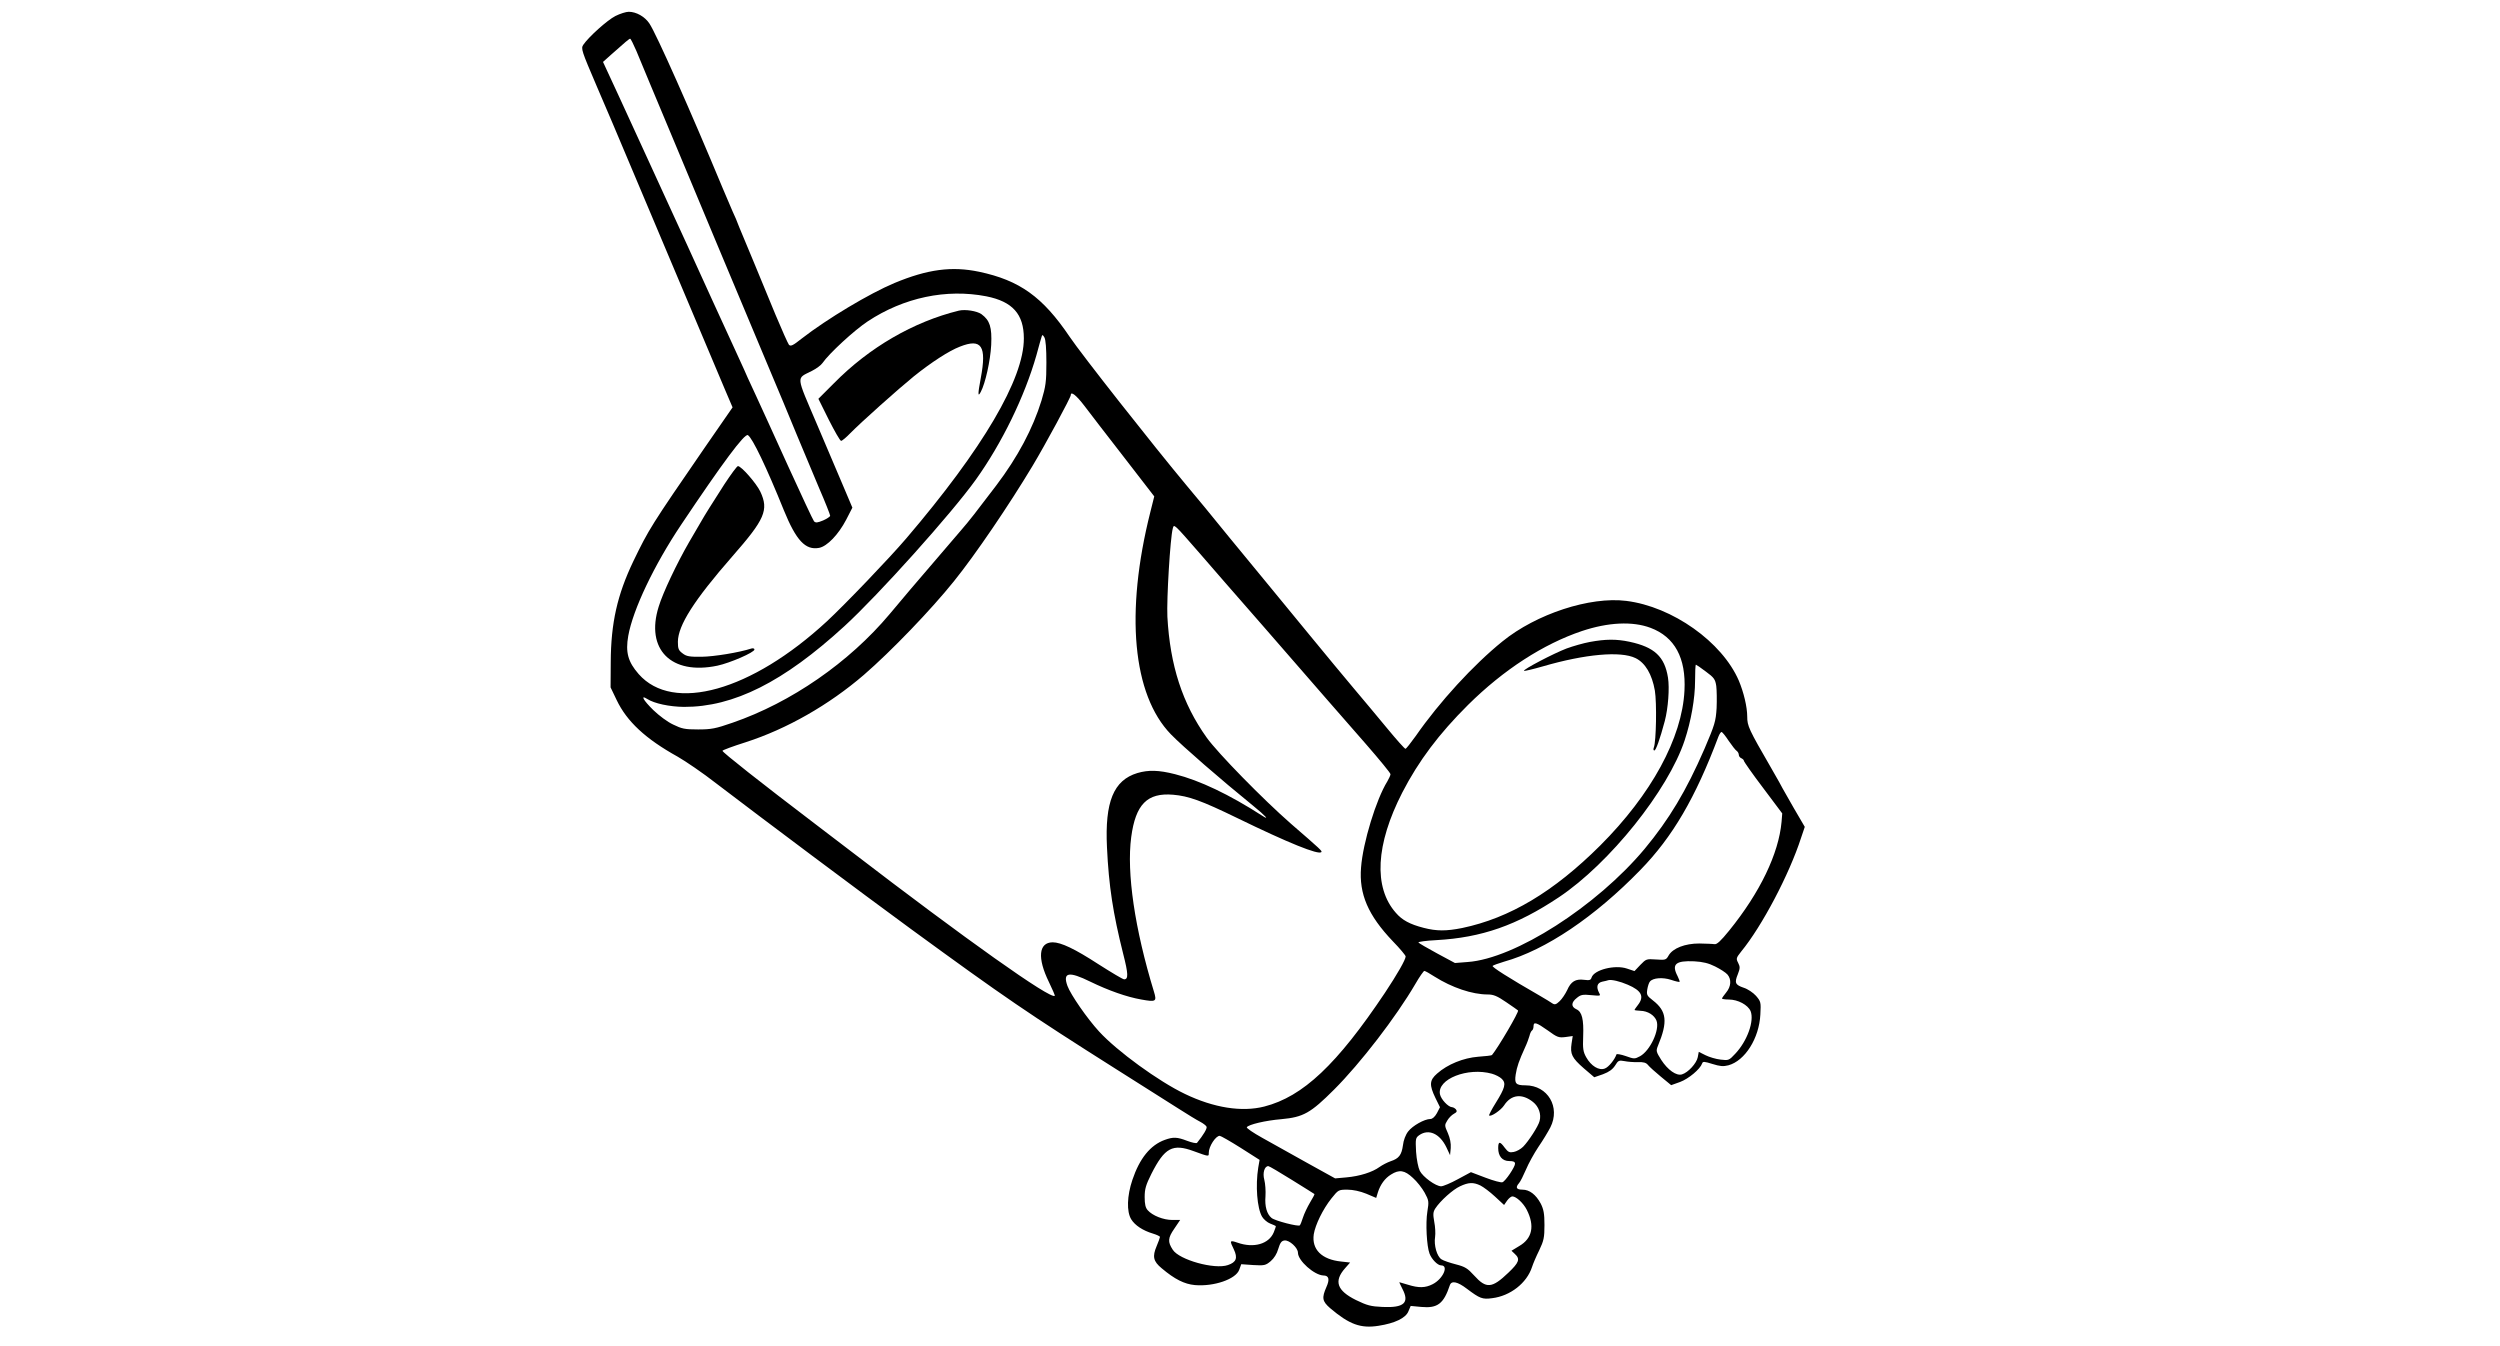 <?xml version="1.0" standalone="no"?>
<!DOCTYPE svg PUBLIC "-//W3C//DTD SVG 20010904//EN"
 "http://www.w3.org/TR/2001/REC-SVG-20010904/DTD/svg10.dtd">
<svg version="1.0" xmlns="http://www.w3.org/2000/svg"
 width="130" height="70" viewBox="0 0 1485 800"
 preserveAspectRatio="xMidYMid meet">
<g transform="translate(0,800) scale(0.1,-0.1)"
fill="#000000" stroke="none">
<path d="M3654 7905 c-48 -24 -160 -125 -191 -171 -15 -23 -11 -34 80 -247 53
-122 138 -323 190 -447 223 -528 321 -760 422 -1000 59 -140 127 -301 151
-358 l44 -103 -164 -237 c-322 -468 -333 -486 -426 -678 -95 -199 -133 -366
-134 -599 l-1 -150 36 -75 c61 -128 172 -231 363 -337 47 -27 150 -97 228
-158 271 -207 864 -651 1158 -866 556 -406 695 -501 1223 -835 147 -93 311
-197 365 -231 53 -34 112 -70 130 -79 19 -10 36 -23 39 -30 4 -11 -19 -49 -57
-96 -3 -4 -29 1 -58 12 -60 23 -83 24 -133 6 -86 -31 -150 -110 -193 -238 -32
-95 -35 -188 -7 -234 22 -36 69 -67 129 -85 23 -7 42 -16 42 -20 0 -4 -9 -29
-20 -55 -26 -61 -20 -90 30 -131 78 -66 135 -94 197 -100 113 -10 244 35 264
91 l12 33 71 -5 c67 -4 74 -2 104 23 20 17 37 44 45 73 11 36 19 48 37 50 28
4 80 -43 80 -73 0 -47 97 -133 151 -135 33 0 39 -23 18 -69 -28 -64 -25 -84
22 -125 114 -97 182 -122 288 -105 97 15 161 46 177 85 l14 33 63 -6 c97 -9
133 19 170 130 10 28 46 20 101 -22 77 -58 92 -64 150 -56 108 13 206 90 237
185 6 19 25 64 43 100 27 57 31 75 31 150 0 68 -5 93 -22 127 -29 54 -67 83
-109 83 -36 0 -43 13 -20 39 8 9 26 45 41 80 15 36 48 96 74 135 27 39 58 91
71 116 61 120 -15 250 -148 250 -57 0 -66 10 -58 64 7 46 20 83 56 162 11 23
22 54 26 68 3 14 10 29 15 32 5 3 9 14 9 25 0 28 16 24 85 -25 56 -41 65 -44
105 -39 l43 6 -7 -45 c-9 -62 2 -85 73 -147 l62 -53 52 18 c37 14 57 29 72 52
18 30 23 32 55 26 19 -4 55 -7 80 -6 33 1 49 -3 60 -17 8 -10 43 -42 76 -69
l62 -51 53 19 c51 19 119 76 131 110 4 13 13 12 61 -3 45 -14 64 -16 95 -8 99
27 183 161 190 302 4 73 3 77 -26 111 -17 19 -50 41 -73 48 -50 17 -56 29 -35
80 14 36 14 44 2 68 -13 25 -12 29 18 67 124 151 286 459 356 676 l22 65 -66
113 c-36 63 -66 115 -66 116 0 2 -31 57 -69 123 -132 228 -141 248 -141 303 0
58 -21 145 -50 214 -99 230 -395 440 -669 474 -215 27 -534 -77 -736 -241
-172 -139 -374 -359 -515 -562 -30 -42 -57 -76 -61 -76 -5 0 -54 55 -110 123
-55 67 -145 174 -198 237 -53 63 -171 205 -261 315 -90 110 -194 236 -230 280
-36 44 -147 179 -246 299 -98 121 -213 261 -255 310 -200 240 -627 782 -696
885 -160 237 -297 335 -538 386 -162 34 -306 15 -503 -67 -148 -62 -399 -212
-551 -330 -52 -41 -65 -48 -76 -37 -6 8 -42 88 -80 179 -37 91 -96 233 -130
315 -35 83 -73 174 -85 204 -11 30 -29 73 -40 95 -10 23 -36 84 -58 136 -192
462 -395 919 -436 980 -27 41 -78 70 -123 70 -16 0 -51 -11 -79 -25z m124
-207 c16 -40 122 -293 235 -563 189 -454 257 -615 544 -1300 58 -137 136 -324
173 -415 38 -91 98 -235 134 -320 37 -85 66 -159 66 -165 0 -5 -19 -18 -42
-28 -34 -14 -44 -15 -54 -5 -6 7 -75 155 -154 328 -78 173 -165 362 -191 419
-27 57 -49 105 -49 106 0 2 -32 72 -71 157 -39 84 -102 221 -139 303 -77 170
-227 498 -272 595 -16 36 -66 144 -110 240 -44 96 -122 267 -174 379 l-94 203
48 43 c85 76 107 94 113 95 4 0 20 -33 37 -72z m2080 -1459 c156 -31 223 -106
223 -250 1 -240 -244 -656 -699 -1189 -97 -114 -365 -394 -472 -493 -448 -414
-914 -545 -1118 -313 -64 73 -79 130 -62 227 28 157 154 421 314 660 247 369
378 545 397 533 27 -16 111 -192 214 -447 73 -179 128 -238 209 -223 48 9 115
79 161 167 l37 72 -47 111 c-26 61 -99 232 -162 381 -129 303 -126 272 -31
321 26 13 54 34 62 46 40 58 189 195 269 248 215 142 467 195 705 149z m357
-394 c0 -114 -4 -141 -29 -225 -51 -166 -141 -336 -269 -505 -119 -157 -161
-211 -208 -265 -61 -71 -249 -291 -304 -355 -23 -27 -78 -93 -122 -145 -241
-287 -585 -525 -933 -645 -101 -35 -126 -40 -205 -40 -79 0 -97 4 -148 29 -33
15 -85 54 -118 86 -60 59 -79 93 -36 66 42 -27 132 -46 218 -47 295 -1 592
148 954 480 203 186 638 671 781 871 155 217 290 494 360 740 14 52 28 102 31
110 3 12 7 11 16 -5 8 -13 12 -68 12 -150z m226 -257 c29 -39 135 -176 235
-305 l180 -233 -23 -92 c-151 -599 -106 -1087 122 -1322 70 -72 297 -269 488
-424 75 -61 101 -90 55 -60 -197 127 -372 210 -518 247 -98 25 -159 26 -224 7
-142 -43 -194 -171 -181 -441 11 -232 36 -393 96 -632 31 -121 32 -153 6 -153
-8 0 -76 41 -153 90 -140 91 -222 130 -272 130 -83 -1 -92 -93 -22 -236 21
-43 37 -81 35 -82 -23 -24 -531 337 -1210 858 -55 42 -150 115 -211 161 -330
251 -554 428 -554 437 0 4 62 27 138 51 245 79 495 222 702 400 163 141 401
389 535 556 127 157 329 455 467 685 78 130 228 408 228 422 0 25 33 -1 81
-64z m691 -883 c47 -55 218 -251 379 -435 160 -184 329 -378 374 -430 46 -52
149 -170 229 -262 80 -92 146 -172 146 -179 0 -6 -9 -26 -19 -43 -66 -106
-145 -364 -156 -511 -13 -158 42 -285 189 -439 42 -43 76 -84 76 -90 0 -19
-50 -106 -123 -216 -285 -426 -487 -617 -717 -676 -133 -34 -300 -8 -472 75
-155 74 -403 254 -510 371 -70 76 -169 219 -188 271 -29 81 8 88 136 25 109
-53 217 -91 303 -106 88 -16 93 -12 75 47 -114 373 -163 706 -135 918 26 195
95 265 249 252 92 -8 166 -34 382 -139 302 -147 482 -220 499 -202 6 6 -2 14
-180 168 -167 146 -435 420 -501 512 -145 203 -218 429 -234 719 -5 105 17
469 32 524 8 28 2 34 166 -154z m2673 -436 c144 -54 212 -179 202 -373 -14
-282 -197 -617 -501 -921 -276 -275 -538 -431 -820 -490 -95 -19 -152 -19
-229 1 -82 21 -128 46 -165 89 -134 151 -120 407 38 715 97 188 218 349 391
521 211 209 448 362 677 439 156 52 300 59 407 19z m329 -260 c49 -36 56 -46
62 -86 3 -24 4 -84 2 -131 -5 -80 -11 -99 -72 -242 -109 -251 -210 -419 -356
-595 -285 -341 -771 -652 -1051 -672 l-76 -6 -106 57 c-59 32 -109 61 -111 65
-3 4 45 11 107 14 269 15 478 88 728 255 301 201 649 636 747 932 38 114 62
250 62 353 0 53 2 97 5 97 2 0 29 -18 59 -41z m136 -412 c19 -28 41 -56 48
-60 6 -4 12 -15 12 -23 0 -8 7 -17 15 -20 8 -4 15 -10 15 -15 0 -5 51 -78 114
-161 l114 -152 -4 -50 c-17 -189 -128 -420 -311 -646 -51 -63 -74 -84 -88 -81
-11 2 -52 3 -90 4 -85 0 -157 -28 -182 -71 -15 -27 -19 -28 -75 -24 -57 4 -59
3 -93 -32 l-35 -37 -45 15 c-71 24 -195 -7 -210 -53 -5 -16 -12 -18 -44 -14
-51 7 -79 -10 -101 -61 -11 -23 -31 -53 -45 -66 -21 -20 -29 -22 -43 -13 -9 7
-42 26 -72 44 -191 110 -290 173 -283 179 4 4 35 15 68 25 247 69 540 267 810
545 191 196 327 428 464 793 6 15 14 27 18 27 5 0 24 -24 43 -53z m-80 -1341
c30 -15 63 -36 73 -48 24 -29 21 -71 -8 -106 -14 -17 -25 -33 -25 -36 0 -3 18
-6 40 -6 55 0 114 -32 130 -69 23 -58 -20 -178 -91 -253 -37 -40 -40 -41 -88
-35 -27 3 -67 15 -89 26 l-40 20 -6 -32 c-7 -36 -57 -91 -94 -102 -33 -10 -84
26 -123 86 -30 48 -32 53 -20 83 60 144 53 207 -30 271 -35 27 -38 33 -33 65
3 19 10 41 16 47 18 22 76 26 125 10 26 -9 49 -14 51 -12 2 2 -4 17 -12 34
-37 71 -12 93 99 88 52 -3 85 -11 125 -31z m-1668 -60 c103 -65 223 -106 316
-106 34 0 56 -9 110 -46 37 -25 68 -47 70 -49 7 -7 -117 -219 -155 -265 -3 -3
-39 -7 -82 -10 -88 -7 -182 -45 -244 -100 -46 -40 -47 -68 -10 -145 l27 -55
-18 -35 c-12 -22 -27 -35 -39 -35 -35 0 -106 -40 -132 -74 -15 -19 -28 -53
-31 -82 -8 -58 -24 -79 -73 -95 -20 -7 -49 -22 -66 -34 -42 -31 -118 -55 -197
-62 l-67 -6 -168 93 c-92 52 -212 118 -265 148 -54 30 -95 58 -92 63 10 16
110 40 206 48 130 12 173 36 313 176 156 156 368 431 483 628 24 42 49 77 53
77 5 0 32 -15 61 -34z m1148 -48 c82 -35 100 -70 60 -121 -11 -14 -20 -27 -20
-29 0 -2 16 -4 35 -5 44 -1 83 -26 96 -59 20 -54 -38 -178 -98 -211 -32 -17
-35 -17 -85 1 -29 10 -54 14 -55 10 -11 -32 -47 -76 -69 -84 -35 -14 -82 15
-111 67 -18 32 -21 51 -18 123 4 103 -7 147 -40 162 -33 15 -32 41 3 68 23 19
35 21 85 16 55 -5 57 -5 47 13 -19 36 -12 60 18 67 15 3 32 7 37 9 18 5 69 -7
115 -27z m-807 -529 c21 -6 47 -19 59 -31 26 -26 19 -53 -37 -143 -24 -38 -41
-72 -39 -74 10 -10 70 31 89 60 42 65 107 72 172 20 34 -27 50 -72 39 -113 -7
-30 -66 -121 -98 -153 -14 -14 -39 -28 -56 -31 -25 -5 -33 -1 -53 25 -29 40
-39 39 -39 -2 0 -48 24 -77 66 -77 24 0 34 -4 34 -16 0 -19 -57 -104 -75 -110
-8 -3 -53 9 -100 27 l-87 33 -78 -42 c-42 -23 -87 -42 -99 -42 -32 0 -108 55
-127 92 -9 18 -19 67 -22 113 -4 78 -3 83 19 99 56 39 122 9 161 -72 l22 -47
4 42 c2 28 -4 59 -17 89 -20 44 -20 48 -4 74 9 16 27 34 40 41 17 9 20 15 12
26 -6 7 -17 13 -23 13 -23 1 -66 47 -72 77 -18 90 165 162 309 122z m-1494
-440 l113 -72 -8 -46 c-17 -106 -7 -241 23 -292 9 -15 31 -34 47 -40 17 -7 32
-13 34 -15 2 -1 -4 -18 -12 -38 -29 -69 -119 -95 -215 -61 -47 16 -48 13 -22
-40 24 -51 15 -76 -35 -93 -79 -28 -290 31 -328 91 -31 47 -29 70 9 125 l35
52 -47 0 c-53 0 -118 26 -146 58 -13 14 -18 36 -18 78 0 48 7 72 40 138 79
156 126 181 251 135 93 -34 90 -33 90 -10 0 38 41 101 65 101 6 0 62 -32 124
-71z m305 -191 c72 -45 132 -82 134 -84 2 -1 -10 -24 -26 -50 -16 -27 -35 -67
-42 -89 -7 -22 -15 -43 -19 -47 -8 -9 -148 27 -168 44 -28 23 -41 69 -36 129
2 31 -1 75 -7 98 -11 40 1 81 24 81 5 0 68 -37 140 -82z m719 12 c24 -21 55
-61 70 -88 25 -46 26 -52 16 -113 -11 -67 -4 -205 13 -249 13 -34 48 -70 69
-70 47 0 11 -81 -51 -112 -43 -22 -82 -23 -146 -3 -27 8 -50 15 -51 15 -2 0 7
-18 18 -40 43 -82 10 -113 -118 -107 -70 3 -92 9 -158 41 -113 56 -133 112
-65 189 l30 34 -54 6 c-115 12 -175 72 -162 162 9 56 54 149 105 213 41 51 42
52 95 52 33 0 75 -9 112 -24 l59 -25 10 33 c15 47 42 84 78 106 49 31 81 26
130 -20z m401 -45 c18 -9 57 -38 87 -66 l54 -50 18 26 c10 14 24 25 31 25 23
0 66 -40 86 -80 48 -95 33 -170 -45 -215 l-46 -28 20 -19 c33 -30 25 -51 -38
-111 -98 -94 -132 -97 -204 -17 -39 43 -54 52 -108 66 -35 9 -74 22 -86 30
-27 17 -46 84 -38 133 3 20 1 60 -5 90 -8 45 -7 58 6 79 30 46 105 113 147
132 51 24 79 25 121 5z"/>
<path d="M5695 6154 c-269 -66 -532 -218 -742 -431 l-93 -93 62 -125 c35 -69
67 -125 73 -125 6 0 31 21 55 46 66 67 282 260 379 339 104 83 207 150 272
175 129 51 160 4 124 -187 -18 -96 -18 -116 0 -82 27 50 57 185 62 279 5 106
-8 146 -58 183 -27 19 -96 30 -134 21z"/>
<path d="M4302 5123 c-78 -122 -115 -180 -141 -226 -11 -18 -42 -71 -70 -120
-71 -123 -155 -299 -180 -382 -80 -254 74 -409 349 -351 75 16 220 79 220 96
0 6 -8 9 -18 6 -74 -24 -222 -48 -294 -49 -74 -1 -92 2 -115 20 -24 18 -28 27
-28 69 1 98 96 247 324 508 193 220 217 275 166 384 -23 49 -113 152 -133 152
-6 0 -41 -48 -80 -107z"/>
<path d="M9445 4185 c-38 -7 -101 -25 -139 -39 -76 -29 -260 -125 -253 -133 3
-2 54 10 113 27 251 73 462 92 550 49 58 -28 98 -96 115 -193 12 -72 8 -304
-6 -338 -4 -10 -3 -18 3 -18 9 0 33 66 62 175 20 76 29 196 19 258 -20 125
-80 181 -228 213 -80 17 -143 16 -236 -1z"/>
</g>
</svg>
